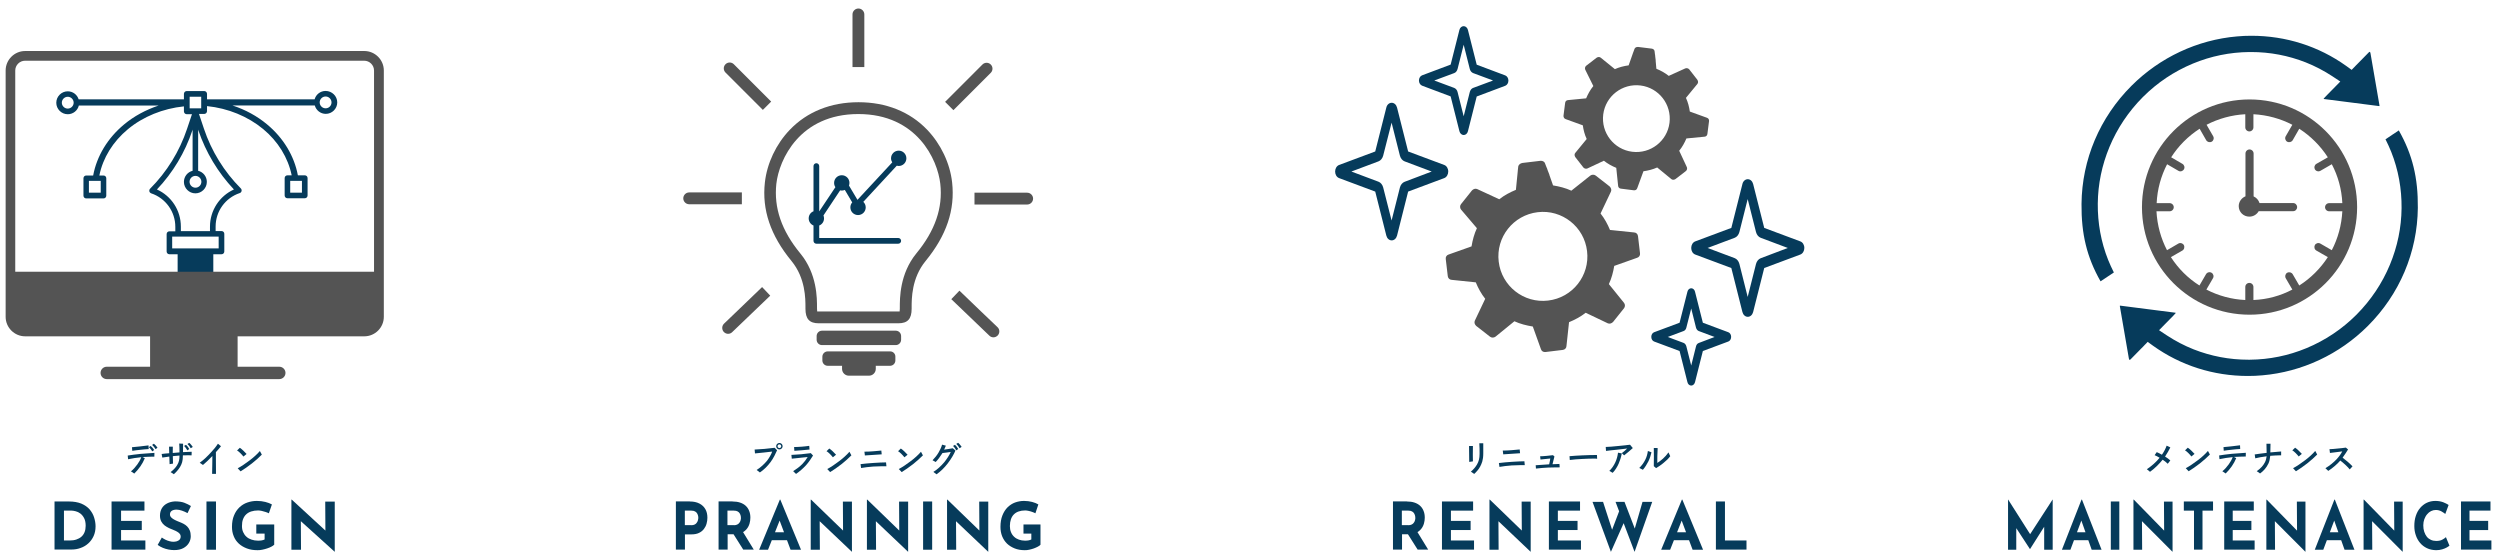 <?xml version="1.0" encoding="utf-8"?>
<!-- Generator: Adobe Illustrator 27.7.0, SVG Export Plug-In . SVG Version: 6.00 Build 0)  -->
<svg version="1.1" id="レイヤー_1" xmlns="http://www.w3.org/2000/svg" xmlns:xlink="http://www.w3.org/1999/xlink" x="0px"
	 y="0px" viewBox="0 0 2705 605" style="enable-background:new 0 0 2705 605;" xml:space="preserve">
<style type="text/css">
	.st0{fill:#545454;}
	.st1{fill:#063B5B;}
	.st2{fill-rule:evenodd;clip-rule:evenodd;fill:#545454;}
</style>
<g>
	<g>
		<path class="st0" d="M969.2,357.8h-79.8c-3.2,0-5.8,2.6-5.8,5.8v4c0,3.2,2.6,5.8,5.8,5.8h79.8c3.2,0,5.8-2.6,5.8-5.8v-4
			C975,360.4,972.4,357.8,969.2,357.8z"/>
		<path class="st0" d="M963.2,380.2h-67.6c-3.2,0-5.8,2.6-5.8,5.8v4c0,3.2,2.6,5.8,5.8,5.8h15.6c0,0.1-0.1,0.3-0.1,0.4v2.9
			c0,4.1,3.3,7.4,7.4,7.4h21.7c4.1,0,7.4-3.3,7.4-7.4v-2.9c0-0.1,0-0.3-0.1-0.4h15.5c3.2,0,5.8-2.6,5.8-5.8v-4
			C968.9,382.8,966.3,380.2,963.2,380.2z"/>
		<path class="st0" d="M1030.2,197.4c-2.3-20.8-12.2-41.5-27-57c-18.7-19.5-44.4-29.8-74.3-29.8s-55.6,10.3-74.3,29.8
			c-14.9,15.5-24.7,36.3-27,57c-3.3,29.6,6.1,57.4,28.8,85c15.2,18.5,15.1,40.8,15.1,50.3l0,1.3c0,11.1,4.3,15.8,14.4,15.8h43.1H972
			c10.1,0,14.4-4.7,14.4-15.8l0-1.3c0-9.5-0.1-31.8,15.1-50.3C1024.1,254.8,1033.5,227.1,1030.2,197.4z M973.6,332.8l0,1.2
			c0,1.5-0.1,2.4-0.2,3c-0.3,0-0.8,0-1.5,0h-43.1h-43.1c-0.6,0-1.1,0-1.5,0c-0.1-0.6-0.2-1.5-0.2-3l0-1.2c0-10,0.2-36.4-18-58.5
			c-20.4-24.8-28.8-49.4-26-75.4c2.9-26.1,25.2-75.5,88.7-75.5s85.8,49.4,88.7,75.5c2.9,26-5.6,50.7-26,75.4
			C973.4,296.4,973.6,322.8,973.6,332.8z"/>
		<path class="st0" d="M935.2,52.8v-9.4V15.6c0-3.5-2.9-6.4-6.4-6.4s-6.4,2.9-6.4,6.4v27.8v9.4v19.8h12.8V52.8z"/>
		<path class="st0" d="M802.7,221v-12.8h-19.8h-9.4h-27.8c-3.5,0-6.4,2.9-6.4,6.4s2.9,6.4,6.4,6.4h27.8h9.4H802.7z"/>
		<path class="st0" d="M804.7,98.2L804.7,98.2l20.7,20.7l9-9l-14-14c0,0,0,0,0,0L794,69.5c-2.5-2.5-6.5-2.5-9,0
			c-2.5,2.5-2.5,6.5,0,9L804.7,98.2z"/>
		<path class="st0" d="M824.6,310.6l-21.1,20.3l0,0l-20.1,19.3c-2.5,2.4-2.6,6.5-0.2,9c1.3,1.3,2.9,2,4.6,2c1.6,0,3.2-0.6,4.4-1.8
			l26.9-25.8c0,0,0,0,0,0l14.3-13.7L824.6,310.6z"/>
		<path class="st0" d="M1111.4,208.5h-27.8h-9.4h-19.8v12.8h19.8h9.4h27.8c3.5,0,6.4-2.9,6.4-6.4S1114.9,208.5,1111.4,208.5z"/>
		<path class="st0" d="M1031.6,119.2l14-14c0,0,0,0,0,0l4.8-4.8l1.9-1.9l0,0l19.7-19.7c2.5-2.5,2.5-6.5,0-9c-2.5-2.5-6.5-2.5-9,0
			l-21.6,21.6l-18.8,18.8L1031.6,119.2z"/>
		<path class="st0" d="M1059.2,334.8L1059.2,334.8l-21.1-20.3l-8.8,9.2l14.3,13.7c0,0,0,0,0,0l26.9,25.8c1.2,1.2,2.8,1.8,4.4,1.8
			c1.7,0,3.3-0.7,4.6-2c2.4-2.5,2.4-6.6-0.2-9L1059.2,334.8z"/>
	</g>
	<path class="st1" d="M972.4,179.6c4.6,0,8.3-3.7,8.3-8.3s-3.7-8.3-8.3-8.3s-8.3,3.7-8.3,8.3c0,1.6,0.5,3.1,1.3,4.4l-37.5,40.4
		c-0.1,0-0.1,0-0.2,0l-9.1-15.3c0.3-0.9,0.5-1.9,0.5-2.9c0-4.6-3.7-8.3-8.3-8.3s-8.3,3.7-8.3,8.3c0,1.7,0.5,3.3,1.4,4.6l-17.4,26.1
		c0,0-0.1,0-0.1,0v-48.9c0-1.7-1.4-3.1-3.1-3.1s-3.1,1.4-3.1,3.1v48.9c-3.1,1.2-5.2,4.2-5.2,7.7s2.2,6.5,5.2,7.7v16.6
		c0,1.7,1.4,3.1,3.1,3.1h88.6c1.7,0,3.1-1.4,3.1-3.1s-1.4-3.1-3.1-3.1h-85.5V244c3.1-1.2,5.2-4.2,5.2-7.7c0-1.1-0.2-2.2-0.6-3.2
		l18-27.1c0.6,0.1,1.2,0.2,1.8,0.2c1.2,0,2.3-0.3,3.3-0.7l8,13.5c-1.3,1.5-2,3.4-2,5.4c0,4.6,3.7,8.3,8.3,8.3s8.3-3.7,8.3-8.3
		c0-2.4-1-4.5-2.6-6l36.2-39.1C971.1,179.5,971.8,179.6,972.4,179.6z"/>
</g>
<g>
	<path class="st0" d="M1570.7,302.8l26.1,2.7c2.6,6.3,5.9,12.4,10.2,17.8l-11.2,23.6c-0.9,1.9-0.3,4,1.4,5.7l15,11.7
		c1.6,1.3,4.2,1.3,5.9,0l20.5-16.7c6.2,2.9,13.1,4.6,19.9,5.7l8.8,24.5c0.6,2.1,2.6,3.3,4.8,3.1l18.9-2.3c2.2-0.3,3.8-1.9,3.9-4.1
		l2.8-25.9c6.3-2.6,12.6-5.9,18-10.2l23.9,11.4c1.9,0.9,4.1,0.2,5.7-1.4l11.9-14.9c1.3-1.6,1.3-4.2,0-5.8l-16.4-20.3
		c2.9-6.2,4.7-13,5.8-19.7l24.8-8.8c2.1-0.6,3.4-2.6,3.1-4.8l-2.2-18.7c-0.3-2.2-1.9-3.8-4.2-3.9l-26.1-2.7
		c-2.6-6.3-5.9-12.4-10.2-17.8l11.2-23.6c0.9-1.9,0.3-4-1.4-5.7l-15-11.7c-1.6-1.3-4.2-1.3-5.9,0l-20.5,16.3
		c-6.2-2.9-13.1-4.6-19.8-5.7l-4-11.4l0.1,0l-1.9-4.9l-1-2.9l-0.1,0l-1.7-4.4c-0.6-2.1-2.8-3.3-5.1-3l-19.4,2.3
		c-2.3,0.3-4.4,2-4.6,4.2l-0.5,4.6l0,0l0,0.3l-0.8,8l0,0l-1.2,12c-6.3,2.6-12.6,5.9-18,10.2l-23.8-11c-1.9-0.9-4.1-0.2-5.7,1.4
		l-11.9,14.9c-1.3,1.6-1.3,4.2,0,5.8l17.2,20.2c-2.9,6.2-4.7,13-5.8,19.7l-24.8,8.8c-2.1,0.6-3.4,2.6-3.1,4.8l2.2,18.7
		C1566.8,301.1,1568.5,302.7,1570.7,302.8z M1663.7,229.6c26.4-3.2,50.4,15.7,53.5,42.1c3.2,26.4-15.7,50.4-42.1,53.5
		c-26.4,3.2-50.4-15.7-53.5-42.1C1618.4,256.7,1637.3,232.8,1663.7,229.6z"/>
	<path class="st0" d="M1694.1,128.9l18.5,6.7c0.7,5,2,10.1,4.2,14.8l-12.4,15.1c-1,1.2-0.9,2.9,0,4.4l8.8,11.3
		c1,1.2,2.8,1.7,4.3,1.1l17.9-8.4c4,3.2,8.7,5.8,13.4,7.7l2,19.4c0.1,1.7,1.3,2.9,2.9,3.1l14.2,1.8c1.6,0.2,3.1-0.7,3.6-2.3
		l6.7-18.3c5.1-0.7,10.2-2,14.9-4.1l15.3,12.6c1.3,1,2.9,0.9,4.4,0l11.3-8.7c1.2-0.9,1.7-2.8,1.1-4.2l-8.3-17.8
		c3.3-4,5.8-8.6,7.8-13.3l19.6-1.9c1.7-0.1,2.9-1.3,3.1-2.9l1.8-14c0.2-1.6-0.7-3.1-2.3-3.6l-18.5-6.7c-0.7-5-2-10.1-4.2-14.8
		l12.4-15.1c1-1.2,0.9-2.9,0-4.4l-8.8-11.3c-1-1.2-2.8-1.7-4.3-1.1l-17.9,8.1c-4-3.2-8.7-5.8-13.4-7.7l-0.8-9l0.1,0l-0.5-3.9
		l-0.2-2.3l-0.1,0l-0.4-3.5c-0.1-1.7-1.4-2.9-3.2-3.1l-14.5-1.8c-1.8-0.2-3.6,0.6-4.1,2.2l-1.2,3.3l0,0l-0.1,0.2l-2,5.7l0,0l-3,8.5
		c-5.1,0.7-10.2,2-14.9,4.1l-15.3-12.4c-1.3-1-2.9-0.9-4.4,0l-11.3,8.7c-1.2,0.9-1.7,2.8-1.1,4.2l8.8,17.8c-3.3,4-5.8,8.6-7.8,13.3
		l-19.6,1.9c-1.7,0.1-2.9,1.3-3.1,2.9l-1.8,14C1691.6,126.9,1692.5,128.4,1694.1,128.9z M1775.1,92.5c19.8,2.5,33.8,20.6,31.3,40.4
		c-2.5,19.8-20.6,33.8-40.4,31.3c-19.8-2.5-33.8-20.6-31.3-40.4S1755.3,90,1775.1,92.5z"/>
	<g>
		<path class="st1" d="M1891.1,193.9L1891.1,193.9c2.7,0,5,2.1,5.8,5.2l12,47.5l39.1,14.6c2.6,1,4.3,3.8,4.3,7.1
			c0,3.2-1.7,6.1-4.3,7.1l-39.1,14.6l-12,47.6c-0.8,3.1-3.1,5.2-5.8,5.2h0c-2.7,0-5-2.1-5.8-5.2l-12-47.6l-39.1-14.6
			c-2.6-1-4.3-3.8-4.3-7.1c0-3.2,1.7-6.1,4.3-7.1l39.1-14.6l12-47.5C1886,196,1888.4,193.9,1891.1,193.9z M1934.4,268.3l-29.3-11
			c-2.4-0.9-4.3-3.2-5.1-6.2l-9-35.7l-9,35.7c-0.8,3-2.7,5.3-5.1,6.2l-29.3,11l29.3,11c2.4,0.9,4.3,3.2,5.1,6.2l9,35.8l9-35.7
			c0.8-3,2.7-5.3,5.1-6.2L1934.4,268.3z"/>
	</g>
	<g>
		<path class="st1" d="M1505.8,111.2L1505.8,111.2c2.7,0,5,2.1,5.8,5.2l12,47.5l39.1,14.6c2.6,1,4.3,3.8,4.3,7.1
			c0,3.2-1.7,6.1-4.3,7.1l-39.1,14.6l-12,47.6c-0.8,3.1-3.1,5.2-5.8,5.2h0c-2.7,0-5-2.1-5.8-5.2l-12-47.6l-39.1-14.6
			c-2.6-1-4.3-3.8-4.3-7.1c0-3.2,1.7-6.1,4.3-7.1l39.1-14.6l12-47.5C1500.7,113.3,1503.1,111.2,1505.8,111.2z M1549.1,185.6
			l-29.3-11c-2.4-0.9-4.3-3.2-5.1-6.2l-9-35.7l-9.1,35.7c-0.8,3-2.7,5.3-5.1,6.2l-29.3,11l29.3,11c2.4,0.9,4.3,3.2,5.1,6.2l9.1,35.8
			l9-35.7c0.8-3,2.7-5.3,5.1-6.2L1549.1,185.6z"/>
	</g>
	<g>
		<path class="st1" d="M1829.9,311.9L1829.9,311.9c1.9,0,3.6,1.5,4.1,3.7l8.5,33.6l27.6,10.3c1.8,0.7,3,2.7,3,5c0,2.3-1.2,4.3-3,5
			l-27.6,10.3l-8.5,33.7c-0.6,2.2-2.2,3.7-4.1,3.7h0c-1.9,0-3.6-1.5-4.1-3.7l-8.5-33.7l-27.6-10.3c-1.8-0.7-3-2.7-3-5
			c0-2.3,1.2-4.3,3-5l27.6-10.3l8.5-33.6C1826.3,313.4,1828,311.9,1829.9,311.9z M1855.2,364.6l-17.1-6.4c-1.4-0.5-2.5-1.9-3-3.6
			l-5.2-20.8l-5.3,20.8c-0.4,1.7-1.5,3.1-3,3.6l-17.1,6.4l17.1,6.4c1.4,0.5,2.5,1.9,3,3.6l5.3,20.9l5.2-20.8c0.4-1.7,1.5-3.1,3-3.6
			L1855.2,364.6z"/>
	</g>
	<g>
		<path class="st1" d="M1583.7,28.3L1583.7,28.3c2.1,0,4,1.7,4.6,4.1l9.5,37.6l30.9,11.6c2,0.8,3.4,3,3.4,5.6c0,2.6-1.4,4.8-3.4,5.6
			l-30.9,11.6l-9.5,37.6c-0.6,2.5-2.5,4.1-4.6,4.1h0c-2.1,0-4-1.7-4.6-4.1l-9.5-37.7l-30.9-11.6c-2-0.8-3.4-3-3.4-5.6
			c0-2.6,1.4-4.8,3.4-5.6l30.9-11.6l9.5-37.6C1579.7,29.9,1581.6,28.3,1583.7,28.3z M1615.5,87.1l-21.5-8c-1.8-0.7-3.2-2.4-3.7-4.5
			l-6.6-26.2l-6.6,26.2c-0.6,2.2-1.9,3.9-3.7,4.5l-21.5,8l21.5,8c1.8,0.7,3.2,2.4,3.7,4.5l6.6,26.2l6.6-26.2
			c0.6-2.2,1.9-3.9,3.7-4.5L1615.5,87.1z"/>
	</g>
</g>
<g>
	<path class="st1" d="M352.3,98.4c-5.7,0-10.5,3.9-11.9,9.1H224v-5.9c0-1.7-1.4-3.1-3.1-3.1h-18.8c-1.7,0-3.1,1.4-3.1,3.1v5.9H85.1
		c-1.6-5.1-6.3-8.7-11.8-8.7c-6.8,0-12.4,5.6-12.4,12.4s5.6,12.4,12.4,12.4c5.8,0,10.7-4,12-9.4h86.3c-13.8,4.6-26.6,11.5-37.4,20.5
		c-17.7,14.7-29.5,34.2-33.4,55.2h-7.5c-1.7,0-3,1.3-3,3v18.8c0,1.7,1.3,3,3,3H112c1.7,0,3-1.3,3-3v-18.8c0-1.7-1.3-3-3-3h-4.5
		c3.8-19,14.7-36.7,30.9-50.1c16.5-13.7,38-22.4,60.6-24.7v5.4c0,1.7,1.4,3.1,3.1,3.1h5.6l-5.3,15.8c-8.1,24.3-21.9,46.7-40,64.8
		c-0.7,0.7-1,1.8-0.8,2.8c0.2,1,1,1.8,2,2.2c15.6,5.2,26.1,19.8,26.1,36.2v4.9h-6.4c-1.7,0-3,1.3-3,3v18.8c0,1.7,1.3,3,3,3h8.9v24.5
		h38.6v-24.5h8.9c1.7,0,3-1.3,3-3V253c0-1.7-1.3-3-3-3h-6.4v-4.9c0-16.5,10.5-31,26.1-36.2c1-0.3,1.7-1.1,2-2.2
		c0.2-1-0.1-2.1-0.8-2.8c-18.1-18.1-31.9-40.5-40-64.8l-5.3-15.8h5.6c1.7,0,3.1-1.4,3.1-3.1v-5.4c22.7,2.3,44.1,11.1,60.7,24.8
		c16.2,13.4,27,31.1,30.9,50.1H311c-1.7,0-3,1.3-3,3v18.8c0,1.7,1.3,3,3,3h18.8c1.7,0,3-1.3,3-3v-18.8c0-1.7-1.3-3-3-3h-7.5
		c-3.9-20.9-15.6-40.4-33.3-55.1c-10.8-9-23.6-16-37.5-20.5h89.1c1.4,5.2,6.2,9.1,11.9,9.1c6.8,0,12.4-5.6,12.4-12.4
		S359.2,98.4,352.3,98.4z M109,195.7v12.8H96.2v-12.8H109z M73.3,117.5c-3.5,0-6.4-2.9-6.4-6.4s2.9-6.4,6.4-6.4s6.4,2.9,6.4,6.4
		S76.8,117.5,73.3,117.5z M236.6,256v12.8h-50.3V256h6.4h37.5H236.6z M253.1,205c-15.6,7.1-25.9,22.7-25.9,40.2v4.9h-31.5v-4.9
		c0-17.5-10.2-33.1-25.9-40.2c17.2-18.1,30.4-40.1,38.3-63.8l0.3-1v44.6c-5.4,1.3-9.4,6.2-9.4,12c0,6.8,5.6,12.4,12.4,12.4
		c6.8,0,12.4-5.6,12.4-12.4c0-5.8-4-10.7-9.4-12v-44.6l0.3,1C222.7,164.8,235.9,186.8,253.1,205z M211.5,190.3
		c3.5,0,6.4,2.9,6.4,6.4c0,3.5-2.9,6.4-6.4,6.4c-3.5,0-6.4-2.9-6.4-6.4C205.1,193.2,207.9,190.3,211.5,190.3z M217.7,117.2h-12.5
		v-12.5h12.5V117.2z M326.7,195.7v12.8H314v-12.8H326.7z M352.3,117.2c-3.5,0-6.4-2.9-6.4-6.4c0-3.5,2.9-6.4,6.4-6.4
		s6.4,2.9,6.4,6.4C358.7,114.3,355.9,117.2,352.3,117.2z"/>
	<path class="st0" d="M394.2,55.2h-367c-11.6,0-21.1,9.5-21.1,21.1v266.5c0,11.6,9.5,21.1,21.1,21.1h135.2v32.9h-46.9
		c-3.7,0-6.7,3-6.7,6.7s3,6.7,6.7,6.7h186.7c3.7,0,6.7-3,6.7-6.7s-3-6.7-6.7-6.7h-45.1v-32.9h137.1c11.6,0,21.1-9.5,21.1-21.1V76.3
		C415.3,64.7,405.8,55.2,394.2,55.2z M27.1,65.7h367c5.8,0,10.6,4.8,10.6,10.6V294H16.5V76.3C16.5,70.5,21.3,65.7,27.1,65.7z"/>
</g>
<g>
	<path class="st2" d="M2434,107.6c64.3,0,116.4,52.2,116.4,116.5c0,64.3-52.1,116.4-116.4,116.4c-64.3,0-116.4-52.1-116.4-116.4
		C2317.7,159.8,2369.7,107.6,2434,107.6L2434,107.6z M2443.9,228.5h37.3c2.4,0,4.3-2,4.3-4.4l0,0c0-2.4-1.9-4.4-4.3-4.4h-36.4
		c-1-3.2-3.4-5.9-6.4-7.2v-46.4c0-2.4-2-4.4-4.4-4.4l0,0c-2.4,0-4.4,2-4.4,4.4v46.3c-4.2,1.7-7.3,5.9-7.3,10.6
		c0,6.4,5.1,11.4,11.5,11.4C2438.2,234.4,2441.9,232,2443.9,228.5L2443.9,228.5z M2387.5,135l7.1,12.3c1.3,2.1,0.5,4.8-1.5,6l0,0
		c-2.1,1.1-4.7,0.5-6-1.6l-7.1-12.4c-12.4,8-22.9,18.5-30.8,30.9l12.2,7.1c2.1,1.3,2.8,3.9,1.6,5.9l0,0c-1.3,2.1-3.9,2.9-6,1.6
		l-12.2-7.1c-6.6,12.8-10.6,27-11.3,42.1h14.1c2.4,0,4.4,2,4.4,4.4l0,0c0,2.4-2,4.4-4.4,4.4h-14.3c0.8,15.1,4.8,29.4,11.4,42.1
		l12.2-7.1c2.1-1.3,4.7-0.5,6,1.5l0,0c1.1,2.1,0.5,4.8-1.6,6l-12.4,7.1c8,12.4,18.5,22.9,30.9,30.7l7.1-12.2c1.2-2.1,3.9-2.8,6-1.6
		l0,0c2,1.2,2.8,3.9,1.5,6l-7.1,12.2c12.8,6.6,27,10.6,42.1,11.3v-14.1c0-2.5,2-4.4,4.4-4.4l0,0c2.4,0,4.4,1.9,4.4,4.4v14.1
		c15.1-0.6,29.4-4.6,42.1-11.3l-7.1-12.2c-1.2-2.1-0.5-4.7,1.5-6l0,0c2.1-1.1,4.7-0.5,6,1.6l7.1,12.2c12.4-7.9,22.9-18.4,30.9-30.7
		l-12.4-7.1c-2.1-1.2-2.7-3.9-1.6-6l0,0c1.2-2,3.9-2.8,6-1.5l12.3,7.1c6.6-12.7,10.6-27,11.4-42.1h-14.3c-2.4,0-4.4-2-4.4-4.4l0,0
		c0-2.4,2-4.4,4.4-4.4h14.3c-0.7-15.1-4.7-29.4-11.4-42.1l-12.3,7.1c-2.1,1.2-4.8,0.5-6-1.6l0,0c-1.1-2-0.5-4.6,1.6-5.9l12.4-7.1
		c-8-12.4-18.5-22.9-30.9-30.9l-7.1,12.4c-1.3,2.1-3.9,2.7-6,1.6l0,0c-2-1.2-2.8-3.9-1.5-6l7.1-12.3c-12.8-6.6-27-10.6-42.1-11.4
		v14.2c0,2.4-2,4.4-4.4,4.4l0,0c-2.4,0-4.4-2-4.4-4.4v-14.2C2414.5,124.4,2400.3,128.4,2387.5,135L2387.5,135z"/>
	<path class="st1" d="M2595.5,141.1l-14.4,9.6c2.3,4.6,4.4,9.1,6.2,13.6c7.7,19.4,11.4,39.9,11.2,60.9c-0.2,21.1-4.5,41.7-12.6,61.2
		c-8.4,20.2-20.6,38.4-36.2,54.1c-15.7,15.7-33.9,27.8-54.1,36.2c-19.5,8.1-40.1,12.3-61.2,12.5c-0.6,0-1.2,0-1.8,0
		c-20.4,0-40.3-3.8-59.1-11.2c-10.1-4-19.8-9.1-28.8-15l-8.6-5.7c1.3-1.4,3-3.1,4.1-4.2l11.3-11.5c1.4-1.4,1.9-2.1,2.4-2.6
		c0.3-0.3,0.3-0.7-0.6-0.7l-59.3-7.6c0,0-0.5,0-0.3,0.7c0.1,0.4,0.4,2.2,0.7,4.1l9,52.2c0.3,1.9,0.9,2.2,2,1l11.2-11.4
		c1.4-1.4,2.5-2.5,2.5-2.5c0,0,0.7-0.7,1.5-1.6c0.8-0.8,1.5-1.5,1.5-1.5c0,0,0.7-0.7,1.7-1.8l5.8,4.2
		c29.9,21.4,65.4,32.7,102.7,32.7c5.2,0,10.4-0.2,15.6-0.7c42.8-3.7,83.4-22.7,114.1-53.4c34.4-34.4,53.6-79.7,54.1-127.8
		C2616.4,192.4,2610.3,167.2,2595.5,141.1z"/>
	<path class="st1" d="M2272.8,304.4l14.4-9.6c-2.3-4.6-4.4-9.1-6.2-13.6c-7.7-19.4-11.4-39.9-11.2-60.9c0.2-21.1,4.5-41.7,12.6-61.2
		c8.4-20.2,20.6-38.4,36.2-54.1c15.7-15.7,33.9-27.8,54.1-36.2c19.5-8.1,40.1-12.3,61.2-12.5c0.6,0,1.2,0,1.8,0
		c20.4,0,40.3,3.8,59.1,11.2c10.1,4,19.8,9.1,28.8,15l8.6,5.7c-1.3,1.4-3,3.1-4.1,4.2l-11.3,11.5c-1.4,1.4-1.9,2.1-2.4,2.6
		c-0.3,0.3-0.3,0.7,0.6,0.7l59.3,7.6c0,0,0.5,0,0.3-0.7c-0.1-0.4-0.4-2.2-0.7-4.1l-9-52.2c-0.3-1.9-0.9-2.2-2-1l-11.2,11.4
		c-1.4,1.4-2.5,2.5-2.5,2.5c0,0-0.7,0.7-1.5,1.6c-0.8,0.8-1.5,1.5-1.5,1.5c0,0-0.7,0.7-1.7,1.8l-5.8-4.2
		c-29.9-21.4-65.4-32.7-102.7-32.7c-5.2,0-10.4,0.2-15.6,0.7c-42.8,3.7-83.4,22.7-114.1,53.4c-34.4,34.4-53.6,79.7-54.1,127.8
		C2251.9,253.2,2258,278.4,2272.8,304.4z"/>
</g>
<g>
	<path class="st1" d="M59,594.8v-52.2h15.6c5.2,0,9.7,0.8,13.4,2.3c3.7,1.6,6.6,3.6,8.9,6.2c2.2,2.6,3.9,5.5,4.9,8.7
		c1,3.2,1.6,6.4,1.6,9.7c0,3.9-0.7,7.4-2.1,10.5c-1.4,3.1-3.3,5.7-5.7,7.9c-2.4,2.2-5.2,3.9-8.4,5c-3.2,1.2-6.5,1.7-10.1,1.7H59z
		 M69.3,584.8h6.1c2.6,0,5-0.3,7.1-1c2.1-0.7,4-1.7,5.5-3c1.5-1.3,2.7-3,3.5-5c0.8-2,1.2-4.3,1.2-6.9c0-3.4-0.6-6.2-1.7-8.3
		c-1.1-2.1-2.5-3.8-4.1-5c-1.6-1.2-3.3-2-5-2.4s-3.1-0.7-4.3-0.7h-8.4V584.8z"/>
	<path class="st1" d="M120.7,542.6h35.6v9.9H131v11.1h22.4v9.9H131v11.3h26.3v9.9h-36.6V542.6z"/>
	<path class="st1" d="M202.9,555.2c-2-1.1-4-2-6.1-2.7c-2.1-0.7-4-1.1-5.8-1.1c-2.2,0-4,0.5-5.2,1.3c-1.3,0.9-1.9,2.2-1.9,4
		c0,1.2,0.5,2.3,1.5,3.3c1,1,2.2,1.8,3.8,2.6c1.5,0.8,3.1,1.4,4.8,2.1c1.5,0.6,3,1.2,4.5,2c1.5,0.8,2.8,1.7,4,2.9
		c1.2,1.2,2.1,2.6,2.8,4.3c0.7,1.7,1.1,3.8,1.1,6.3c0,2.6-0.7,5.1-2.1,7.4c-1.4,2.3-3.4,4.1-6,5.5c-2.6,1.4-5.9,2.1-9.8,2.1
		c-2,0-4-0.2-6.1-0.6c-2.1-0.4-4.1-1-6.1-1.8c-2-0.8-3.9-1.9-5.7-3.2l4.5-8c1.2,0.9,2.6,1.7,4,2.4c1.4,0.7,2.9,1.2,4.4,1.6
		c1.5,0.4,2.8,0.6,4,0.6c1.2,0,2.5-0.2,3.7-0.5c1.3-0.4,2.3-1,3.1-1.8c0.8-0.9,1.2-2,1.2-3.5c0-1-0.3-2-1-2.8
		c-0.7-0.9-1.6-1.6-2.8-2.3c-1.2-0.7-2.4-1.3-3.8-1.8c-1.6-0.6-3.3-1.3-5-2.1s-3.3-1.8-4.8-2.9c-1.5-1.2-2.7-2.6-3.6-4.3
		c-0.9-1.7-1.4-3.8-1.4-6.3c0-3,0.7-5.6,2-7.9c1.3-2.2,3.2-4,5.7-5.3c2.5-1.3,5.3-2,8.5-2.2c4.2,0,7.6,0.5,10.2,1.5s5,2.2,7.1,3.5
		L202.9,555.2z"/>
	<path class="st1" d="M223.4,542.6h10.3v52.2h-10.3V542.6z"/>
	<path class="st1" d="M296.5,589.5c-0.6,0.7-1.6,1.3-2.9,2c-1.3,0.7-2.8,1.3-4.6,1.9c-1.7,0.6-3.5,1-5.3,1.4
		c-1.8,0.4-3.5,0.5-5.1,0.5c-4.3,0-8.1-0.6-11.5-1.9c-3.4-1.3-6.3-3-8.7-5.2c-2.4-2.2-4.3-4.9-5.5-8c-1.3-3.1-1.9-6.4-1.9-10.1
		c0-4.8,0.7-8.9,2.2-12.4c1.4-3.5,3.4-6.4,5.9-8.8c2.5-2.3,5.3-4.1,8.6-5.2c3.2-1.1,6.6-1.7,10.2-1.7c3.4,0,6.4,0.4,9.2,1.1
		c2.8,0.7,5.1,1.6,7.1,2.7l-3.3,9.6c-0.9-0.5-2-0.9-3.4-1.4c-1.4-0.5-2.9-0.9-4.3-1.2c-1.5-0.3-2.8-0.5-3.9-0.5
		c-2.8,0-5.3,0.4-7.5,1.1c-2.2,0.7-4,1.8-5.5,3.2c-1.5,1.4-2.6,3.2-3.4,5.3c-0.8,2.1-1.1,4.5-1.1,7.3c0,2.5,0.4,4.7,1.3,6.6
		c0.9,2,2,3.6,3.6,5c1.5,1.4,3.4,2.4,5.5,3.1c2.1,0.7,4.4,1.1,7,1.1c1.5,0,2.8-0.1,4-0.3c1.2-0.2,2.3-0.6,3.1-1v-6.3h-9v-9.9h19.4
		V589.5z"/>
	<path class="st1" d="M362,596.9l-39.5-35.7l3,1.7l0.2,31.9h-10.4v-54.2h0.4l38.7,35.6l-2.3-1l-0.2-32.5h10.3v54.3H362z"/>
</g>
<g>
	<path class="st1" d="M746.3,542.6c4.1,0,7.5,0.7,10.4,2.2c2.8,1.4,5,3.5,6.5,6.1c1.5,2.6,2.2,5.7,2.2,9.3c0,2.1-0.3,4.3-0.9,6.4
		c-0.6,2.2-1.6,4.1-2.9,5.8c-1.3,1.7-3.1,3.2-5.3,4.2c-2.2,1.1-4.9,1.6-8.2,1.6h-7v16.5h-9.8v-52.2H746.3z M748,568.3
		c1.5,0,2.7-0.3,3.7-0.8c1-0.5,1.8-1.2,2.3-2.1c0.6-0.8,1-1.7,1.2-2.6c0.2-0.9,0.4-1.7,0.4-2.3c0-0.5-0.1-1.2-0.2-2.1
		c-0.2-0.9-0.5-1.8-1-2.7c-0.5-0.9-1.2-1.7-2.3-2.3c-1-0.6-2.4-0.9-4.1-0.9h-7v15.7H748z"/>
	<path class="st1" d="M792.5,542.6c3.1,0,5.9,0.4,8.3,1.2c2.4,0.8,4.5,2,6.1,3.5c1.6,1.5,2.9,3.4,3.7,5.5c0.9,2.2,1.3,4.6,1.3,7.3
		c0,2.1-0.3,4.3-0.9,6.4s-1.6,4.1-3,5.8c-1.4,1.7-3.2,3.2-5.4,4.2c-2.2,1.1-5,1.6-8.3,1.6h-7v16.6h-9.8v-52.2H792.5z M794.1,568.3
		c1.5,0,2.7-0.3,3.7-0.8c1-0.5,1.8-1.2,2.3-2c0.6-0.8,1-1.6,1.2-2.5c0.2-0.9,0.4-1.7,0.4-2.4c0-0.6-0.1-1.3-0.2-2.2
		c-0.2-0.9-0.5-1.8-1-2.7c-0.5-0.9-1.2-1.7-2.3-2.3c-1-0.6-2.4-0.9-4.1-0.9h-7v15.7H794.1z M803.3,574.6l12.3,20.1h-11.4l-12.5-19.8
		L803.3,574.6z"/>
	<path class="st1" d="M821.4,594.8l22.4-54.2h0.5l22.4,54.2h-11.3l-14.3-38.1l7.1-5.1L831,594.8H821.4z M836.7,575.9h14.9l3.4,8.6
		h-21.3L836.7,575.9z"/>
	<path class="st1" d="M921.6,596.9L884,561.2l2.9,1.7l0.2,31.9h-9.9v-54.2h0.4l36.8,35.6l-2.2-1l-0.2-32.5h9.8v54.3H921.6z"/>
	<path class="st1" d="M982.4,596.9l-37.6-35.7l2.9,1.7l0.2,31.9H938v-54.2h0.4l36.8,35.6l-2.2-1l-0.2-32.5h9.8v54.3H982.4z"/>
	<path class="st1" d="M998.8,542.6h9.8v52.2h-9.8V542.6z"/>
	<path class="st1" d="M1069.1,596.9l-37.6-35.7l2.9,1.7l0.2,31.9h-9.9v-54.2h0.4l36.8,35.6l-2.2-1l-0.2-32.5h9.8v54.3H1069.1z"/>
	<path class="st1" d="M1125.7,589.5c-0.6,0.7-1.5,1.3-2.8,2c-1.3,0.7-2.7,1.3-4.3,1.9c-1.6,0.6-3.3,1-5,1.4
		c-1.7,0.4-3.3,0.5-4.8,0.5c-4,0-7.7-0.6-10.9-1.9c-3.2-1.3-6-3-8.3-5.2c-2.3-2.2-4-4.9-5.3-8c-1.2-3.1-1.8-6.4-1.8-10.1
		c0-4.8,0.7-8.9,2.1-12.4c1.4-3.5,3.2-6.4,5.6-8.8c2.4-2.3,5.1-4.1,8.1-5.2c3.1-1.1,6.3-1.7,9.7-1.7c3.2,0,6.1,0.4,8.8,1.1
		c2.6,0.7,4.9,1.6,6.7,2.7l-3.2,9.6c-0.8-0.5-1.9-0.9-3.2-1.4c-1.3-0.5-2.7-0.9-4.1-1.2c-1.4-0.3-2.6-0.5-3.7-0.5
		c-2.7,0-5.1,0.4-7.1,1.1c-2.1,0.7-3.8,1.8-5.2,3.2c-1.4,1.4-2.5,3.2-3.2,5.3c-0.7,2.1-1.1,4.5-1.1,7.3c0,2.5,0.4,4.7,1.2,6.6
		c0.8,2,1.9,3.6,3.4,5c1.5,1.4,3.2,2.4,5.2,3.1c2,0.7,4.2,1.1,6.6,1.1c1.4,0,2.7-0.1,3.8-0.3c1.2-0.2,2.2-0.6,3-1v-6.3h-8.5v-9.9
		h18.4V589.5z"/>
</g>
<g>
	<path class="st1" d="M1522.2,542.6c3.1,0,5.9,0.4,8.3,1.2c2.4,0.8,4.5,2,6.1,3.5c1.6,1.5,2.9,3.4,3.7,5.5c0.9,2.2,1.3,4.6,1.3,7.3
		c0,2.1-0.3,4.3-0.9,6.4c-0.6,2.1-1.6,4.1-3,5.8c-1.4,1.7-3.2,3.2-5.4,4.2c-2.2,1.1-5,1.6-8.3,1.6h-7v16.6h-9.8v-52.2H1522.2z
		 M1523.8,568.3c1.5,0,2.7-0.3,3.7-0.8c1-0.5,1.8-1.2,2.3-2c0.6-0.8,1-1.6,1.2-2.5c0.2-0.9,0.4-1.7,0.4-2.4c0-0.6-0.1-1.3-0.2-2.2
		c-0.2-0.9-0.5-1.8-1-2.7s-1.2-1.7-2.3-2.3c-1-0.6-2.4-0.9-4.1-0.9h-7v15.7H1523.8z M1533,574.6l12.3,20.1h-11.4l-12.5-19.8
		L1533,574.6z"/>
	<path class="st1" d="M1560.1,542.6h33.8v9.9h-24v11.1h21.3v9.9h-21.3v11.3h25v9.9h-34.7V542.6z"/>
	<path class="st1" d="M1656,596.9l-37.6-35.7l2.9,1.7l0.2,31.9h-9.9v-54.2h0.4l36.8,35.6l-2.2-1l-0.2-32.5h9.8v54.3H1656z"/>
	<path class="st1" d="M1675.8,542.6h33.8v9.9h-24v11.1h21.3v9.9h-21.3v11.3h25v9.9h-34.7V542.6z"/>
	<path class="st1" d="M1723.1,543h11.4l10.6,32.7l-1.5-0.7l9.2-24.2l4.5,14.1l-14.3,32.2L1723.1,543z M1748,543h9.7l12.2,31.7
		l-1.8-0.3l9.1-31.4h10.5l-19.1,54.1L1748,543z"/>
	<path class="st1" d="M1797.4,594.8l22.4-54.2h0.5l22.4,54.2h-11.3l-14.3-38.1l7.1-5.1l-17.1,43.2H1797.4z M1812.7,575.9h14.9
		l3.4,8.6h-21.3L1812.7,575.9z"/>
	<path class="st1" d="M1856.6,542.6h9.8v42.2h23.3v9.9h-33.1V542.6z"/>
</g>
<g>
	<path class="st1" d="M2172.7,594.8v-54.3h0.1l26.1,41.1l-4-1l26-40.1h0.1v54.3h-9.2v-31.1l0.6,5.3l-15.9,25.1h-0.1L2180,569
		l1.6-4.9v30.7H2172.7z"/>
	<path class="st1" d="M2231,594.8l21.2-54.2h0.5l21.2,54.2h-10.7l-13.5-38.1l6.7-5.1l-16.2,43.2H2231z M2245.5,575.9h14.1l3.3,8.6
		h-20.2L2245.5,575.9z"/>
	<path class="st1" d="M2283.9,542.6h9.2v52.2h-9.2V542.6z"/>
	<path class="st1" d="M2350.5,596.9l-35.6-35.7l2.7,1.7l0.2,31.9h-9.4v-54.2h0.4l34.8,35.6l-2-1l-0.2-32.5h9.3v54.3H2350.5z"/>
	<path class="st1" d="M2362.9,542.6h31.6v9.9h-11.4v42.2h-9.2v-42.2h-11V542.6z"/>
	<path class="st1" d="M2406.6,542.6h32v9.9h-22.8v11.1h20.2v9.9h-20.2v11.3h23.7v9.9h-32.9V542.6z"/>
	<path class="st1" d="M2494.3,596.9l-35.6-35.7l2.7,1.7l0.2,31.9h-9.4v-54.2h0.4l34.8,35.6l-2-1l-0.2-32.5h9.3v54.3H2494.3z"/>
	<path class="st1" d="M2504.6,594.8l21.2-54.2h0.5l21.2,54.2h-10.7l-13.5-38.1l6.7-5.1l-16.2,43.2H2504.6z M2519.1,575.9h14.1
		l3.3,8.6h-20.2L2519.1,575.9z"/>
	<path class="st1" d="M2599.5,596.9l-35.6-35.7l2.7,1.7l0.2,31.9h-9.4v-54.2h0.4l34.8,35.6l-2-1l-0.2-32.5h9.3v54.3H2599.5z"/>
	<path class="st1" d="M2650.3,590.4c-0.5,0.5-1.5,1.1-2.8,1.9c-1.4,0.8-3.1,1.5-5.1,2.1c-2,0.6-4.2,0.9-6.6,0.9
		c-3.7-0.1-7-0.8-9.9-2.2c-2.9-1.4-5.4-3.3-7.4-5.7c-2-2.4-3.6-5.2-4.6-8.3c-1.1-3.1-1.6-6.4-1.6-10c0-4,0.5-7.6,1.6-10.9
		c1.1-3.3,2.6-6.2,4.7-8.6s4.4-4.3,7.2-5.6c2.8-1.3,5.9-2,9.3-2c3.1,0,5.9,0.5,8.4,1.4c2.4,0.9,4.4,2,5.9,3l-3.6,9.7
		c-1.1-0.9-2.5-1.8-4.2-2.8c-1.8-1-3.8-1.5-6.1-1.5c-1.8,0-3.5,0.4-5.1,1.2c-1.6,0.8-3.1,2-4.3,3.5c-1.3,1.5-2.2,3.3-3,5.3
		c-0.7,2-1.1,4.2-1.1,6.6c0,2.5,0.3,4.8,1,6.9c0.7,2.1,1.6,3.9,2.8,5.4c1.2,1.5,2.7,2.6,4.4,3.4c1.7,0.8,3.7,1.2,5.8,1.2
		c2.5,0,4.7-0.4,6.4-1.3s3.1-1.8,4.1-2.8L2650.3,590.4z"/>
	<path class="st1" d="M2662.7,542.6h32v9.9H2672v11.1h20.2v9.9H2672v11.3h23.7v9.9h-32.9V542.6z"/>
</g>
<g>
	<g>
		<path class="st1" d="M167,494.1c-0.7,0-1.4,0-2,0c-1.3,0-2.5,0-3.9,0.1c-2.3,0-4.6,0.1-6.9,0.3l2.5,1.3c-1.2,3-2.9,6-4.8,8.8
			c-2,2.8-4.3,5.6-6.6,7.8l-3.6-2.4c2.6-2.1,4.8-4.6,6.9-7.5c1.8-2.5,3.3-5.1,4.3-7.8c-5,0.5-9.8,1.2-14.3,2.2l-0.4-4
			c3.6-0.6,8.7-1.3,13.9-1.8c5.5-0.5,11-0.9,15-1.1L167,494.1z M151.8,486.7c-2.9,0.3-5.8,0.6-8.7,1.1l-0.3-3.9
			c2.7-0.2,6.1-0.6,8.9-0.9c3.4-0.4,6.8-0.8,9-1.1l0.2,4C158.4,486,154.5,486.4,151.8,486.7z M164.8,488.4c-1-1.8-2.6-3.7-3.7-4.6
			l1.9-1.3c1.4,1.1,3,3.1,3.8,4.4L164.8,488.4z M168.4,486c-1.1-1.8-2.7-3.6-3.8-4.6l1.9-1.3c1.4,1.1,3.1,3,3.9,4.3L168.4,486z"/>
		<path class="st1" d="M207.3,492.7c-1-0.1-2.1-0.1-3.4-0.1c-1.8,0-3.9,0-6,0.1c0,6.2-1.1,9.1-3,12.4c-1.7,2.9-4.5,6-6.8,8l-3.5-2.3
			c2.9-2.2,5.6-5,7-7.4c2.1-3.5,2.6-6,2.6-10.5c-2.2,0.1-4.5,0.3-6.7,0.6c-0.2,0-0.3,0-0.5,0.1c0.1,2.5,0.1,6,0.2,8l-3.7,0.6
			c0-2.8-0.2-5.7-0.3-8.2c-2.8,0.3-5.4,0.7-7.6,1.1l-0.7-3.9c2.2-0.3,5-0.6,8.2-0.8c-0.1-2.5-0.1-5.4-0.2-7.1l4.1,0
			c-0.1,1.3-0.1,4.3-0.1,6.8c2.3-0.2,4.8-0.4,7.3-0.6c0-3.4-0.1-7.4-0.3-9.6l4.2,0.2c-0.1,2.4-0.1,6-0.1,9.1
			c3.5-0.2,7.1-0.4,9.4-0.4L207.3,492.7z M202.7,487.3c-1-1.9-2.4-3.8-3.5-4.8l2-1.2c1.4,1.1,2.8,3.1,3.6,4.5L202.7,487.3z
			 M206.4,485c-1-1.8-2.5-3.7-3.6-4.6l2-1.2c1.4,1.1,2.9,3.1,3.8,4.4L206.4,485z"/>
		<path class="st1" d="M233.6,489.2c0,1.1,0,2.9,0,5.1c0,5.4,0,13.2,0.1,18.4l-4.2,0c0.2-5.6,0.2-14.9,0.3-19.3
			c-3.2,3.4-8.1,8.1-10.2,9.7l-3.5-2.4c4.1-2.9,8.6-7.3,11.5-10.5c2.9-3,6.2-6.9,8.2-10.1l3.3,2.7
			C238,484.3,235.9,486.7,233.6,489.2z"/>
		<path class="st1" d="M263.4,494c-1.8-2.3-5-5.6-6.9-6.6l3-2.9c2.1,1.3,5.7,4.9,7.3,6.7L263.4,494z M272.5,501.5
			c-3.8,3-9,6.6-12.2,8.5l-3.1-3.3c4.1-2.2,8.4-5.1,13.1-8.7c3.8-2.8,8.2-6.8,10.9-10l2.1,3.9C280.5,494.8,276.5,498.4,272.5,501.5z
			"/>
	</g>
</g>
<g>
	<g>
		<path class="st1" d="M833.8,499.9c-3.2,4.3-7,8.2-11.6,11.3l-3.5-2.7c4.3-2.7,8.4-6.5,11.4-10.2c2.3-3,4.7-7.4,5.4-9.7
			c-1.5,0.2-5.7,0.7-8.8,1c-3.2,0.3-7.3,0.7-9.8,1l-0.4-4.2c2.2-0.1,6.7-0.4,10.7-0.7c3.6-0.4,7.9-0.8,11-1.2l2.6,2.7
			C839.4,490.3,837.1,495.5,833.8,499.9z M843.3,486.3c-1.9,0-3.5-1.6-3.5-3.5s1.6-3.5,3.5-3.5c2,0,3.5,1.6,3.5,3.5
			S845.2,486.3,843.3,486.3z M843.3,480.8c-1.1,0-2,0.9-2,2c0,1.1,0.9,2,2,2c1.1,0,2-0.9,2-2C845.2,481.7,844.4,480.8,843.3,480.8z"
			/>
		<path class="st1" d="M872.2,503.3c-3.6,3.9-7.3,7-10.9,9.5l-3.1-3c3.8-2.4,7-4.8,9.9-7.7c2.1-2.1,4.2-4.9,5.8-7.6
			c-1.9,0.2-4.9,0.5-7.8,0.8c-3.1,0.4-6.9,0.8-9.4,1l-0.4-4.1c3.1-0.1,7.3-0.4,10.6-0.7c3.8-0.4,7.8-0.8,10.4-1.2l2.4,2.6
			C878.1,495.5,875.1,500.1,872.2,503.3z M867.4,487.2c-2.7,0.2-6,0.5-7.9,0.6l-0.3-4.1c2.5,0,5.3-0.2,8.4-0.4
			c2.9-0.3,5.9-0.5,8-0.9l0.3,4C873.7,486.7,870.6,487,867.4,487.2z"/>
		<path class="st1" d="M901.2,494.8c-1.8-2.3-5-5.6-6.9-6.6l3-2.9c2.1,1.3,5.7,4.9,7.3,6.7L901.2,494.8z M910.4,502.3
			c-3.8,3-9,6.6-12.2,8.5l-3.1-3.3c4.1-2.2,8.4-5.1,13.1-8.7c3.8-2.8,8.2-6.8,10.9-10l2.1,3.9C918.4,495.6,914.3,499.2,910.4,502.3z
			"/>
		<path class="st1" d="M953.6,504.5c-2.8,0-5.7,0.1-8.7,0.3c-4.7,0.3-9.8,1-13.2,1.6l-0.6-4.2c3.8-0.5,9.5-1,14.1-1.3
			c4.8-0.3,10.1-0.6,13.5-0.6l0.4,4.2C957.5,504.6,955.6,504.5,953.6,504.5z M945,492.2c-3,0.2-7.3,0.5-9.2,0.6l-0.5-4.1
			c2.5,0,6.1-0.1,9.5-0.4c3.2-0.2,6.5-0.5,8.8-0.8l0.4,4.1C951.6,491.8,947.8,492,945,492.2z"/>
		<path class="st1" d="M978.6,494.8c-1.8-2.3-5-5.6-6.9-6.6l3-2.9c2.1,1.3,5.7,4.9,7.3,6.7L978.6,494.8z M987.8,502.3
			c-3.8,3-9,6.6-12.2,8.5l-3.1-3.3c4.1-2.2,8.4-5.1,13.1-8.7c3.8-2.8,8.2-6.8,10.9-10l2.1,3.9C995.8,495.6,991.7,499.2,987.8,502.3z
			"/>
		<path class="st1" d="M1025.3,501.6c-3.4,4.4-7.7,8.7-12,11.6l-3.4-2.6c4-2.4,8.2-6.2,11.9-10.6c2.5-3.1,5.5-7.6,6.9-11
			c-2.1,0.4-6.7,0.9-9,1.2c-0.2,0.4-0.4,0.8-0.7,1.1c-1.6,2.6-4.3,6.3-6.6,8.6l-3.4-1.9c2.7-2.8,4.8-5.4,6.6-8.5
			c1.7-2.9,3.1-5.9,3.7-8.4l4.1,1.1c-0.5,1.3-1.1,2.8-1.9,4.3c2.7-0.3,6.8-1,9.4-1.5l2.9,2.5C1032,491.7,1029.3,496.4,1025.3,501.6z
			 M1034.7,487.3c-1-1.9-2.4-3.8-3.5-4.8l2-1.2c1.4,1.1,2.9,3.1,3.6,4.5L1034.7,487.3z M1038.3,485c-1-1.8-2.5-3.7-3.6-4.7l2-1.2
			c1.4,1.1,2.9,3.1,3.8,4.4L1038.3,485z"/>
	</g>
</g>
<g>
	<g>
		<path class="st1" d="M1589.7,499.8c0-3.3-0.1-6.6-0.1-9c0-3.2-0.1-5.9-0.1-8.2h4.2c-0.1,1.8-0.1,5.9-0.1,9.3
			c0,2.2,0.1,5.5,0.1,7.3L1589.7,499.8z M1604.9,484.9c0,2.1,0,4.1,0,5.6c0,7.8-1.8,11.2-3.3,14.2c-1.4,2.9-4.5,6.3-6.5,8.1
			l-3.6-2.5c2.5-2,5.2-5.2,6.6-7.7c1.9-3.3,2.8-6.5,2.8-11.7c0-3.8,0-7.9-0.3-11.3h4.3C1604.9,480.8,1604.9,482.8,1604.9,484.9z"/>
		<path class="st1" d="M1644.3,503.3c-2.8,0-5.7,0.1-8.7,0.3c-4.7,0.3-9.8,1-13.2,1.6l-0.6-4.2c3.8-0.5,9.5-1,14.1-1.3
			c4.8-0.3,10.1-0.6,13.5-0.6l0.4,4.2C1648.2,503.4,1646.3,503.3,1644.3,503.3z M1635.7,491c-3,0.2-7.3,0.5-9.2,0.6l-0.5-4.1
			c2.5,0,6.1-0.1,9.5-0.4c3.2-0.2,6.5-0.5,8.8-0.8l0.4,4.1C1642.3,490.6,1638.5,490.8,1635.7,491z"/>
		<path class="st1" d="M1684,505.7c-2.8,0-5.7,0.1-8.7,0.2c-4.1,0.2-9.2,0.6-13.4,1.1l-0.3-3.6c3.3-0.3,9-0.7,14.6-1
			c0.4-1.9,1.1-5,1.2-6.3c-2.4,0.2-8.4,0.8-10.6,1.1l-0.4-3.5c1.7,0,4.8-0.2,7.7-0.5c3.1-0.3,5-0.5,6.2-0.7l1.6,1.4
			c-0.4,1.2-1.5,6.2-2.1,8.4c2.6-0.1,5.5-0.3,7.5-0.3l0.3,3.7C1686.4,505.7,1685.2,505.7,1684,505.7z"/>
		<path class="st1" d="M1724.4,496.2c-4.1,0-8.7,0.2-12.5,0.4c-4.3,0.2-9.7,0.6-13.4,1.1l-0.3-4.1c3.4-0.3,8.8-0.7,13.8-0.9
			c4.1-0.2,11.1-0.4,15.2-0.4c0.3,0,0.5,0,0.7,0l0.2,4.1C1726.9,496.2,1725.6,496.2,1724.4,496.2z"/>
		<path class="st1" d="M1757.3,492.7l-2.5-2.4c1.6-1.1,4.3-3.4,5.8-5c-2.3,0.3-6.7,0.7-11.2,1.3c-3.6,0.4-8.3,0.8-11.7,1.3l-0.3-4.3
			c2.8,0,8.4-0.5,13.1-1c4.3-0.4,10.1-1,13.2-1.4l3,3.6C1764.9,486.5,1759,491.5,1757.3,492.7z M1751.5,501.4
			c-1.4,3.4-4,7.6-6.6,10.2l-3.6-2.1c2.7-2.6,4.9-5.8,6.5-9.3c1.5-3.2,2.4-6.6,2.9-10.4l4.1,0.8
			C1753.9,495.2,1752.8,498.3,1751.5,501.4z"/>
		<path class="st1" d="M1783.6,499.1c-1.6,3.2-3.8,6.7-6,9.2l-3.9-2c2.5-2.4,4.9-5.5,6.6-9.1c1.4-2.8,2.2-5.8,2.7-9.2l3.9,1.4
			C1786.2,492.4,1785.2,495.8,1783.6,499.1z M1799.9,500.9c-2.8,2.4-6,4.4-8,5.6l-2.5-2.1c0.1-2.8,0.1-7.1,0.1-10.5
			c0-3.2,0-6.8-0.1-9.2l4.2,0.1c-0.4,4.9-0.4,12.9-0.4,16.1c1.5-0.9,4-2.7,6.1-4.6c2.1-1.9,4.1-4.1,6-6.8l1.9,4.1
			C1805.3,496.2,1802.9,498.5,1799.9,500.9z"/>
	</g>
</g>
<g>
	<g>
		<path class="st1" d="M2345.5,501.8c-1.5-1.5-3.5-3.1-5.5-4.4c-4.1,5-9,9.8-13.7,13.1l-3.4-2.8c5.2-3.5,10-7.7,13.8-12.4
			c-2.1-1.3-4-2.2-5.4-2.8l2.3-3.3c1.7,0.7,3.6,1.7,5.6,2.8c2.3-3.3,4-6.6,5.1-9.8l4,1.9c-1.5,3-3.4,6.5-5.7,9.9
			c2.2,1.4,4.2,2.8,5.7,4.2L2345.5,501.8z"/>
		<path class="st1" d="M2371.1,493.9c-1.8-2.3-5-5.6-6.9-6.6l3-2.9c2.1,1.3,5.7,4.9,7.3,6.7L2371.1,493.9z M2380.3,501.4
			c-3.8,3-9,6.6-12.2,8.5l-3.1-3.3c4.1-2.2,8.4-5.1,13.1-8.7c3.8-2.8,8.2-6.8,10.9-10l2.1,3.9
			C2388.3,494.7,2384.2,498.3,2380.3,501.4z"/>
		<path class="st1" d="M2429.9,494c-0.7,0-1.4,0-2,0c-1.3,0-2.5,0-3.9,0.1c-2.3,0-4.6,0.1-6.9,0.3l2.5,1.3c-1.2,3-2.9,6-4.8,8.8
			c-2,2.8-4.3,5.6-6.6,7.8l-3.6-2.4c2.6-2.1,4.8-4.6,6.9-7.5c1.8-2.5,3.3-5.1,4.3-7.8c-5,0.5-9.8,1.2-14.3,2.2l-0.4-4
			c3.6-0.6,8.7-1.3,13.9-1.8c5.5-0.5,11-0.9,15-1.1L2429.9,494z M2414.8,486.6c-2.9,0.3-5.8,0.6-8.7,1.1l-0.3-3.9
			c2.7-0.2,6.1-0.6,8.9-0.9c3.4-0.4,6.8-0.8,9-1.1l0.2,4C2421.3,485.9,2417.4,486.3,2414.8,486.6z"/>
		<path class="st1" d="M2465.6,492.7c-2.7,0-6,0.3-9.2,0.5c-0.3,3.4-0.9,6-1.9,8.2c-2.3,4.9-5.4,8.2-9.1,10.9l-3.6-2.5
			c4.7-3.2,7.2-6.4,8.9-9.7c1-1.9,1.5-4.2,1.8-6.4c-4.8,0.6-9.8,1.5-12.3,2.2l-0.6-4.2c3.3-0.5,8.2-1.2,12.9-1.7
			c0-3.1-0.1-8.1-0.2-9.9l4.4,0c-0.1,2.7-0.1,6.6-0.2,9.4c4.8-0.5,9-0.8,11.7-1l0,4.2C2467.5,492.7,2466.6,492.7,2465.6,492.7z"/>
		<path class="st1" d="M2487.2,493.9c-1.8-2.3-5-5.6-6.9-6.6l3-2.9c2.1,1.3,5.7,4.9,7.3,6.7L2487.2,493.9z M2496.4,501.4
			c-3.8,3-9,6.6-12.2,8.5l-3.1-3.3c4.1-2.2,8.4-5.1,13.1-8.7c3.8-2.8,8.2-6.8,10.9-10l2.1,3.9
			C2504.4,494.7,2500.3,498.3,2496.4,501.4z"/>
		<path class="st1" d="M2542.4,507.9c-2.1-2.8-6.9-7.1-10.2-9.6c-3.5,4.1-8.3,8.1-13,11.2l-3.1-2.9c4.9-3,8.7-6.1,12.2-9.8
			c2.4-2.6,4.8-5.9,6-8.4c-1.4,0.2-3.9,0.5-6.1,0.8c-2.3,0.3-5.2,0.6-7.2,0.9l-0.5-4.1c2.4,0,6.2-0.4,9-0.7c2.6-0.2,7.1-0.7,8.7-1
			l2.4,2c-1.3,2-3.2,5.3-5.9,8.9c3.1,2.3,7.8,6.2,10.7,9.4L2542.4,507.9z"/>
	</g>
</g>
</svg>
